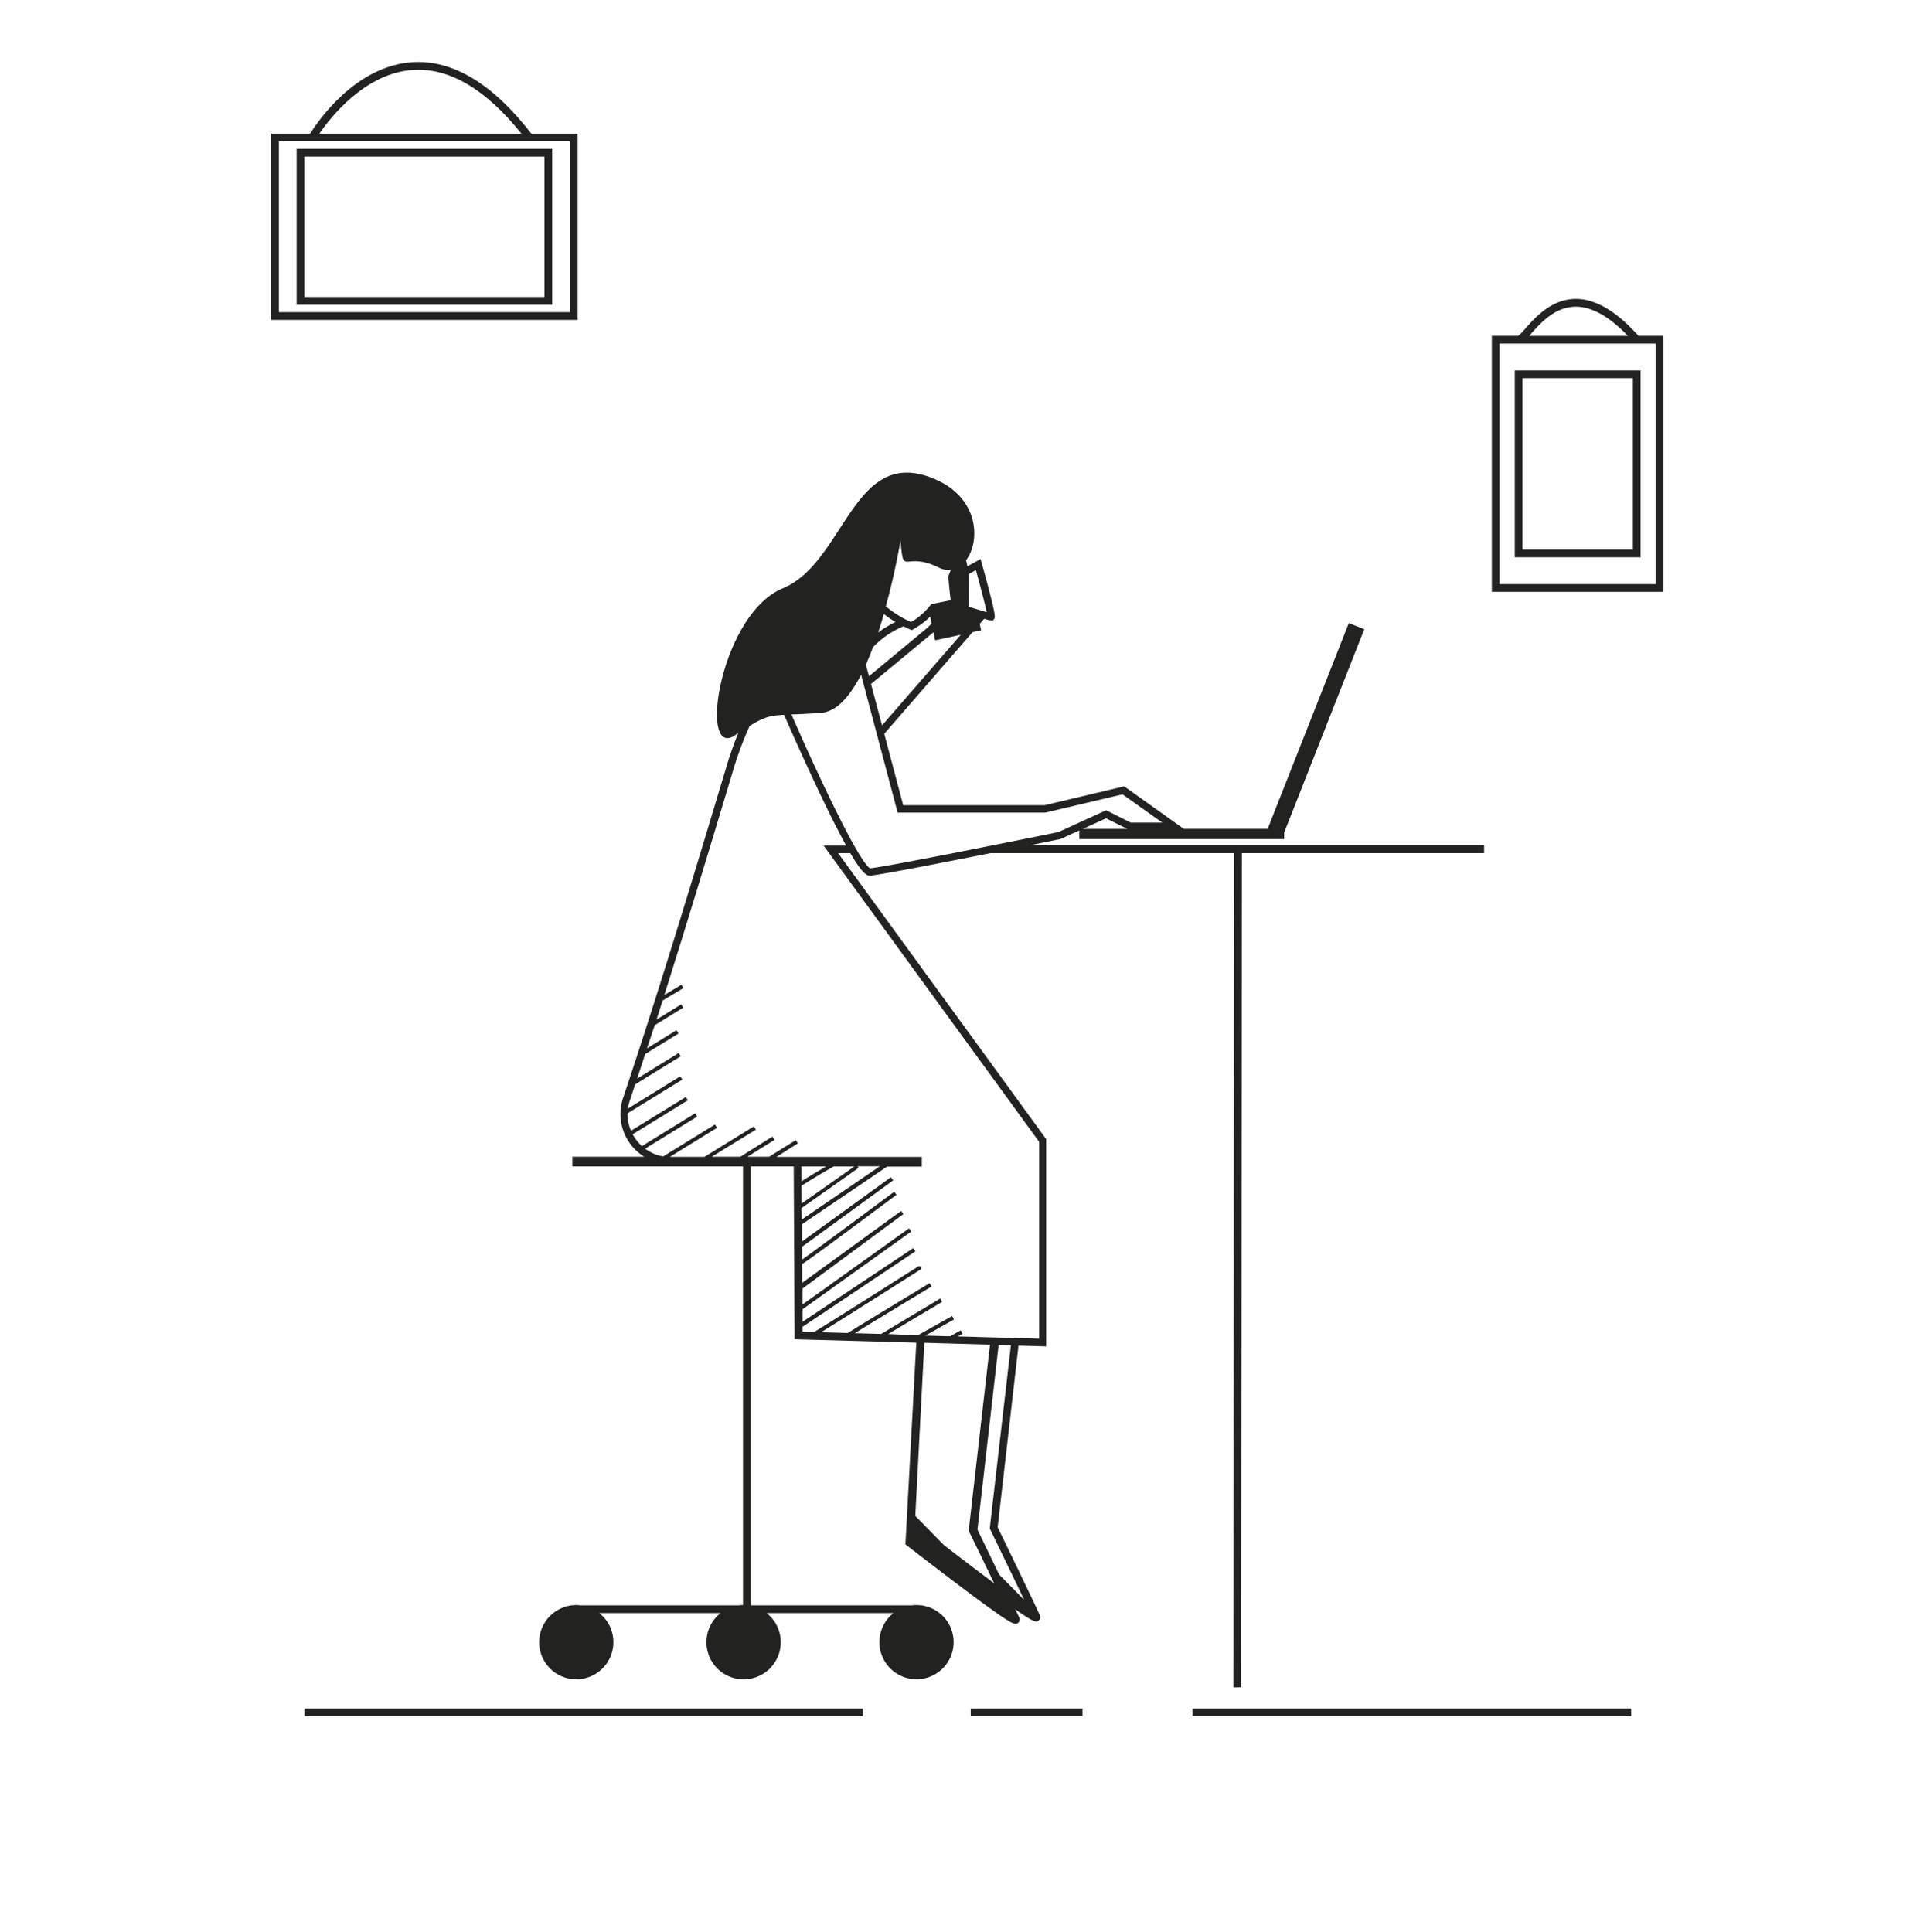 <svg xmlns="http://www.w3.org/2000/svg" viewBox="0 0 496.79 500"><title>Mesa de trabajo 34</title><g id="Capa_2" data-name="Capa 2"><rect x="78.8" y="442.12" width="144.46" height="2" fill="#222221"/><rect x="251.17" y="442.12" width="28.92" height="2" fill="#222221"/><rect x="308.55" y="442.12" width="113.5" height="2" fill="#222221"/><path d="M234.28,399.65l.44.35s.86.66,2.21,1.7l2.45,1.89,0,0c2.45,1.88,5.58,4.27,8.72,6.64,11.14,8.39,13.72,10,14.72,10a.88.88,0,0,0,.6-.26,1,1,0,0,0,.3-.37,1.13,1.13,0,0,0,0-1c-.14-.33-.48-1.06-1-2.08l.07,0h0c3.49,2.46,4.71,3.08,5.33,3.08a.6.6,0,0,0,.2,0,1.2,1.2,0,0,0,.4-.22,1.13,1.13,0,0,0,.43-1,1.33,1.33,0,0,0-.09-.37c-.85-2-9.66-20.2-10.92-22.79l5.39-47,7.16.2V294.77l-53.84-74H220c3.19,5.43,4.31,5.81,5,5.81h.16c2.2-.11,18-3.19,31.16-5.81l.26,0h62.75l-.21,215.91,2-.05.21-215.86H384v-2H266.36l8-1.63,4.9-2.23v2.24h53v-1.66L353,162.82l-4-1.58L328,214.5H306.3l-15.42-11-20.55,4.87H233.7l-4.9-18.48,22.85-26.31,2.2-.47-.35-1.66,1.16-1.33a8.19,8.19,0,0,0,1.79.43h.48l.28-.37c.34-.44.59-.77-3.17-14.36l-.32-1.15-3.4,1.89-.33-1.54h-.06c3.76-4.91,3.42-15.88-7.62-20.84-21.62-9.7-23.43,21.3-39.77,28.07s-22,44.85-12.21,37.93l.69-.48a88.57,88.57,0,0,0-3,8.53l-1.48,4.9c-8,26.62-16.32,54.15-25.32,81a13,13,0,0,0,5.47,15.21H148.11v2.51H189.3l0,0,.08,0h2.87V415.36c-.34,0-.68,0-1,.07H150.22a10.18,10.18,0,0,0-1.11-.07,10.36,10.36,0,0,0-1.12.07h-.33v.05a9.6,9.6,0,1,0,7.39,1.95h31.4a9.61,9.61,0,1,0,11.91,0h32.83a9.6,9.6,0,1,0,7.53-1.94v-.06h-.43a9.32,9.32,0,0,0-2.28,0H194.28V301.85h11.09l.23,44.72,31.49.89-2.47,45.82ZM250.7,148.53l0,0,1.81-1c1.18,4.3,2.35,8.79,2.81,10.9-.71-.2-1.66-.49-2.69-.81l-2-.62Zm5.42,246.77,0,.31.14.28c.07.15,5.52,11.37,8.74,18.13l-6.47-6.56c-2.47-5.12-5-10.32-5.62-11.62l5.48-47.77,3.17.09Zm24.07-180.8,6-2.73,5.47,2.73ZM248.6,164.27l-20.38,23.46L225.37,177l15.88-13.15,2.41-2.41-2.15,2.15.45,2.11ZM233,139.89c.82,9.52.77,2.78,9.47,6.77l.53.25a5.36,5.36,0,0,0,3,.57c-.15.47-.33.94-.53,1.42l-.09.21,0,.22c.25,3,.48,5,.62,6l-5,1-.21.25-.65.75a16.49,16.49,0,0,1-4.41,3.63,27.29,27.29,0,0,1-6.53-4.06C231.73,147.77,233,139.89,233,139.89Zm-4.3,19a24.65,24.65,0,0,0,3,2.06,26.8,26.8,0,0,0-4.48,2.75C227.74,162.11,228.23,160.49,228.69,158.9Zm-2.8,8.57a23.33,23.33,0,0,1,7.87-5.38c1,.48,1.63.77,1.72.81l.44.18.41-.25a20.61,20.61,0,0,0,4.33-3.24l.38,1.8-1,1L224.84,175l-.8-3C224.69,170.54,225.31,169,225.89,167.47Zm-13.36,17a6.22,6.22,0,0,0,1.13-.2c2.45-.64,4.67-2.66,6.65-5.51a34.9,34.9,0,0,0,2.48-4.16l.46,1.73.53,2,2.95,11.14.58,2.2,4.94,18.64h38.19l20-4.73,10.29,7.31h-8.16l-6.37-3.19-12.32,5.63c-4.76,1-10.86,2.2-17.13,3.45l-10.08,2c-10.59,2.07-19.79,3.8-21.55,3.93-.59-.27-1.62-1.67-3-3.93-.36-.61-.75-1.28-1.16-2-4.14-7.4-10.42-20.66-16.19-33.89C206.77,184.81,209.21,184.73,212.53,184.45Zm-5.16,117.4h6.37c-3.26,1.9-5.2,3.09-6.35,3.86Zm0,5c1.55-1,5.06-3.16,8.33-5h5.34l-13.65,9.61Zm0,5.77,14.79-10.41-.28-.41h5.76L207.44,315.6Zm22.44,32.59,7.59-4.53,6.38-3.8-.09-.16-.42-.7-2,1.21h0l-3.77,2.25L228,345.2h0l-6.83-.19c4.08-2.53,13.27-8.1,19.86-12.08l-.51-.86c-3.15,1.91-17.35,10.48-21.16,12.89h0l-6.91-.2c3.05-1.88,10-6.23,25.83-16.3h0l.16-.68-.67-.1h-.09c-8.85,5.62-23.3,14.77-27,17l-3-.09v-1.25l29.18-19.52-.56-.83-28.62,19.05,0-3.24,28.11-20.11-.58-.82-27.54,19.69,0-4.12,26.09-19.27-.59-.8L207.53,332l0-4.89c1.43-.85,6.24-4.37,24.44-17.92l-.59-.8c-8.45,6.29-20.82,15.44-23.85,17.58l0-3.33,23.58-17.19-.59-.81-23,16.64,0-4.47,22-14.91,0,0h9v-2.51H200.9l5.54-3.5-.53-.84L199,299.34h-5.6l7-4.36-.53-.85-8.32,5.21h-7.38l11.41-7-.52-.85-12.79,7.88h-8.94l12.2-7.52L185,291l-13.41,8.26h0a10.91,10.91,0,0,1-4.68-2l13.49-8.31-.52-.86-13.78,8.5a11.12,11.12,0,0,1-1.61-1.8,12,12,0,0,1-.79-1.26l14.29-8.8-.53-.85-14.19,8.74a10.66,10.66,0,0,1-.88-4.52l14.16-8.72-.53-.85-13.53,8.34a10.66,10.66,0,0,1,.49-2.12c.46-1.38.92-2.76,1.37-4.14l11.79-7.26-.53-.85-10.77,6.64q1.06-3.18,2.09-6.37h0l8.64-5.31-.53-.86-7.63,4.7c.67-2,1.32-4,2-6l7.37-4.54-.52-.85-6.38,3.93c.53-1.64,1.05-3.27,1.56-4.91l5.38-3.23-.51-.86-4.41,2.64c5.69-18,11.14-36,16.46-53.7l1.47-4.9a91.68,91.68,0,0,1,4.12-11c3.76-2.38,5.53-2.74,8.93-2.88,1.72,3.92,5.15,11.66,8.77,19.31,3.12,6.59,5.48,11.24,7.3,14.52h-5.84l55.77,76.66v50.95l-4.93-.14-2.14-.06-3.18-.09-2.13-.06-8.67-.25,1.24-.7-.48-.87c-1.15.63-2,1.12-2.67,1.51h0l-1.16,0-2.13-.06-3.23-.09h0l3.34-1.87,2.2-1.24,1.91-1.07-.49-.88-1.36.76h0l-2.2,1.23-3.33,1.88-2,1.13h-.19Zm9.35,2.26,3.23.1,2.13.06,11.63.33-5.49,47.9,0,.3.14.28c0,.08,1.34,2.76,3.05,6.28h0l3.37,7c-4.17-3.12-8.88-6.71-12.94-9.85l-.06-.05-2.34-2.38-2-2.05-1.15-1.17-1.91-1.94Z" fill="#222221"/><path d="M423.94,86.9c-5.66-6.33-11.1-9.55-16.18-9.55h0c-6.3,0-10.56,4.82-13.1,7.7a13.21,13.21,0,0,1-1.82,1.85H386v66.26H430.4V86.9Zm-27.79-.53c2.47-2.79,6.2-7,11.6-7h0c4.13,0,8.66,2.55,13.46,7.55H395.68Zm-3.21.53Zm35.46,64.26H388V88.9H428.4Z" fill="#222221"/><path d="M424.5,95.85H391.94v48.36H424.5Zm-2,46.36H393.94V97.85H422.5Z" fill="#222221"/><path d="M149.47,34.57h-12c-10-12.91-20.33-19.13-30.71-18.48C91.9,17,82.07,31.64,80.25,34.57H70.16V82.79h79.31ZM106.91,18.09c9.36-.59,18.78,5,28,16.48H82.65C85.5,30.39,94.47,18.87,106.91,18.09Zm40.56,62.7H72.16V36.57h75.31Z" fill="#222221"/><path d="M142.87,38.51H76.76V78.85h66.11Zm-2,38.34H78.76V40.51h62.11Z" fill="#222221"/></g></svg>